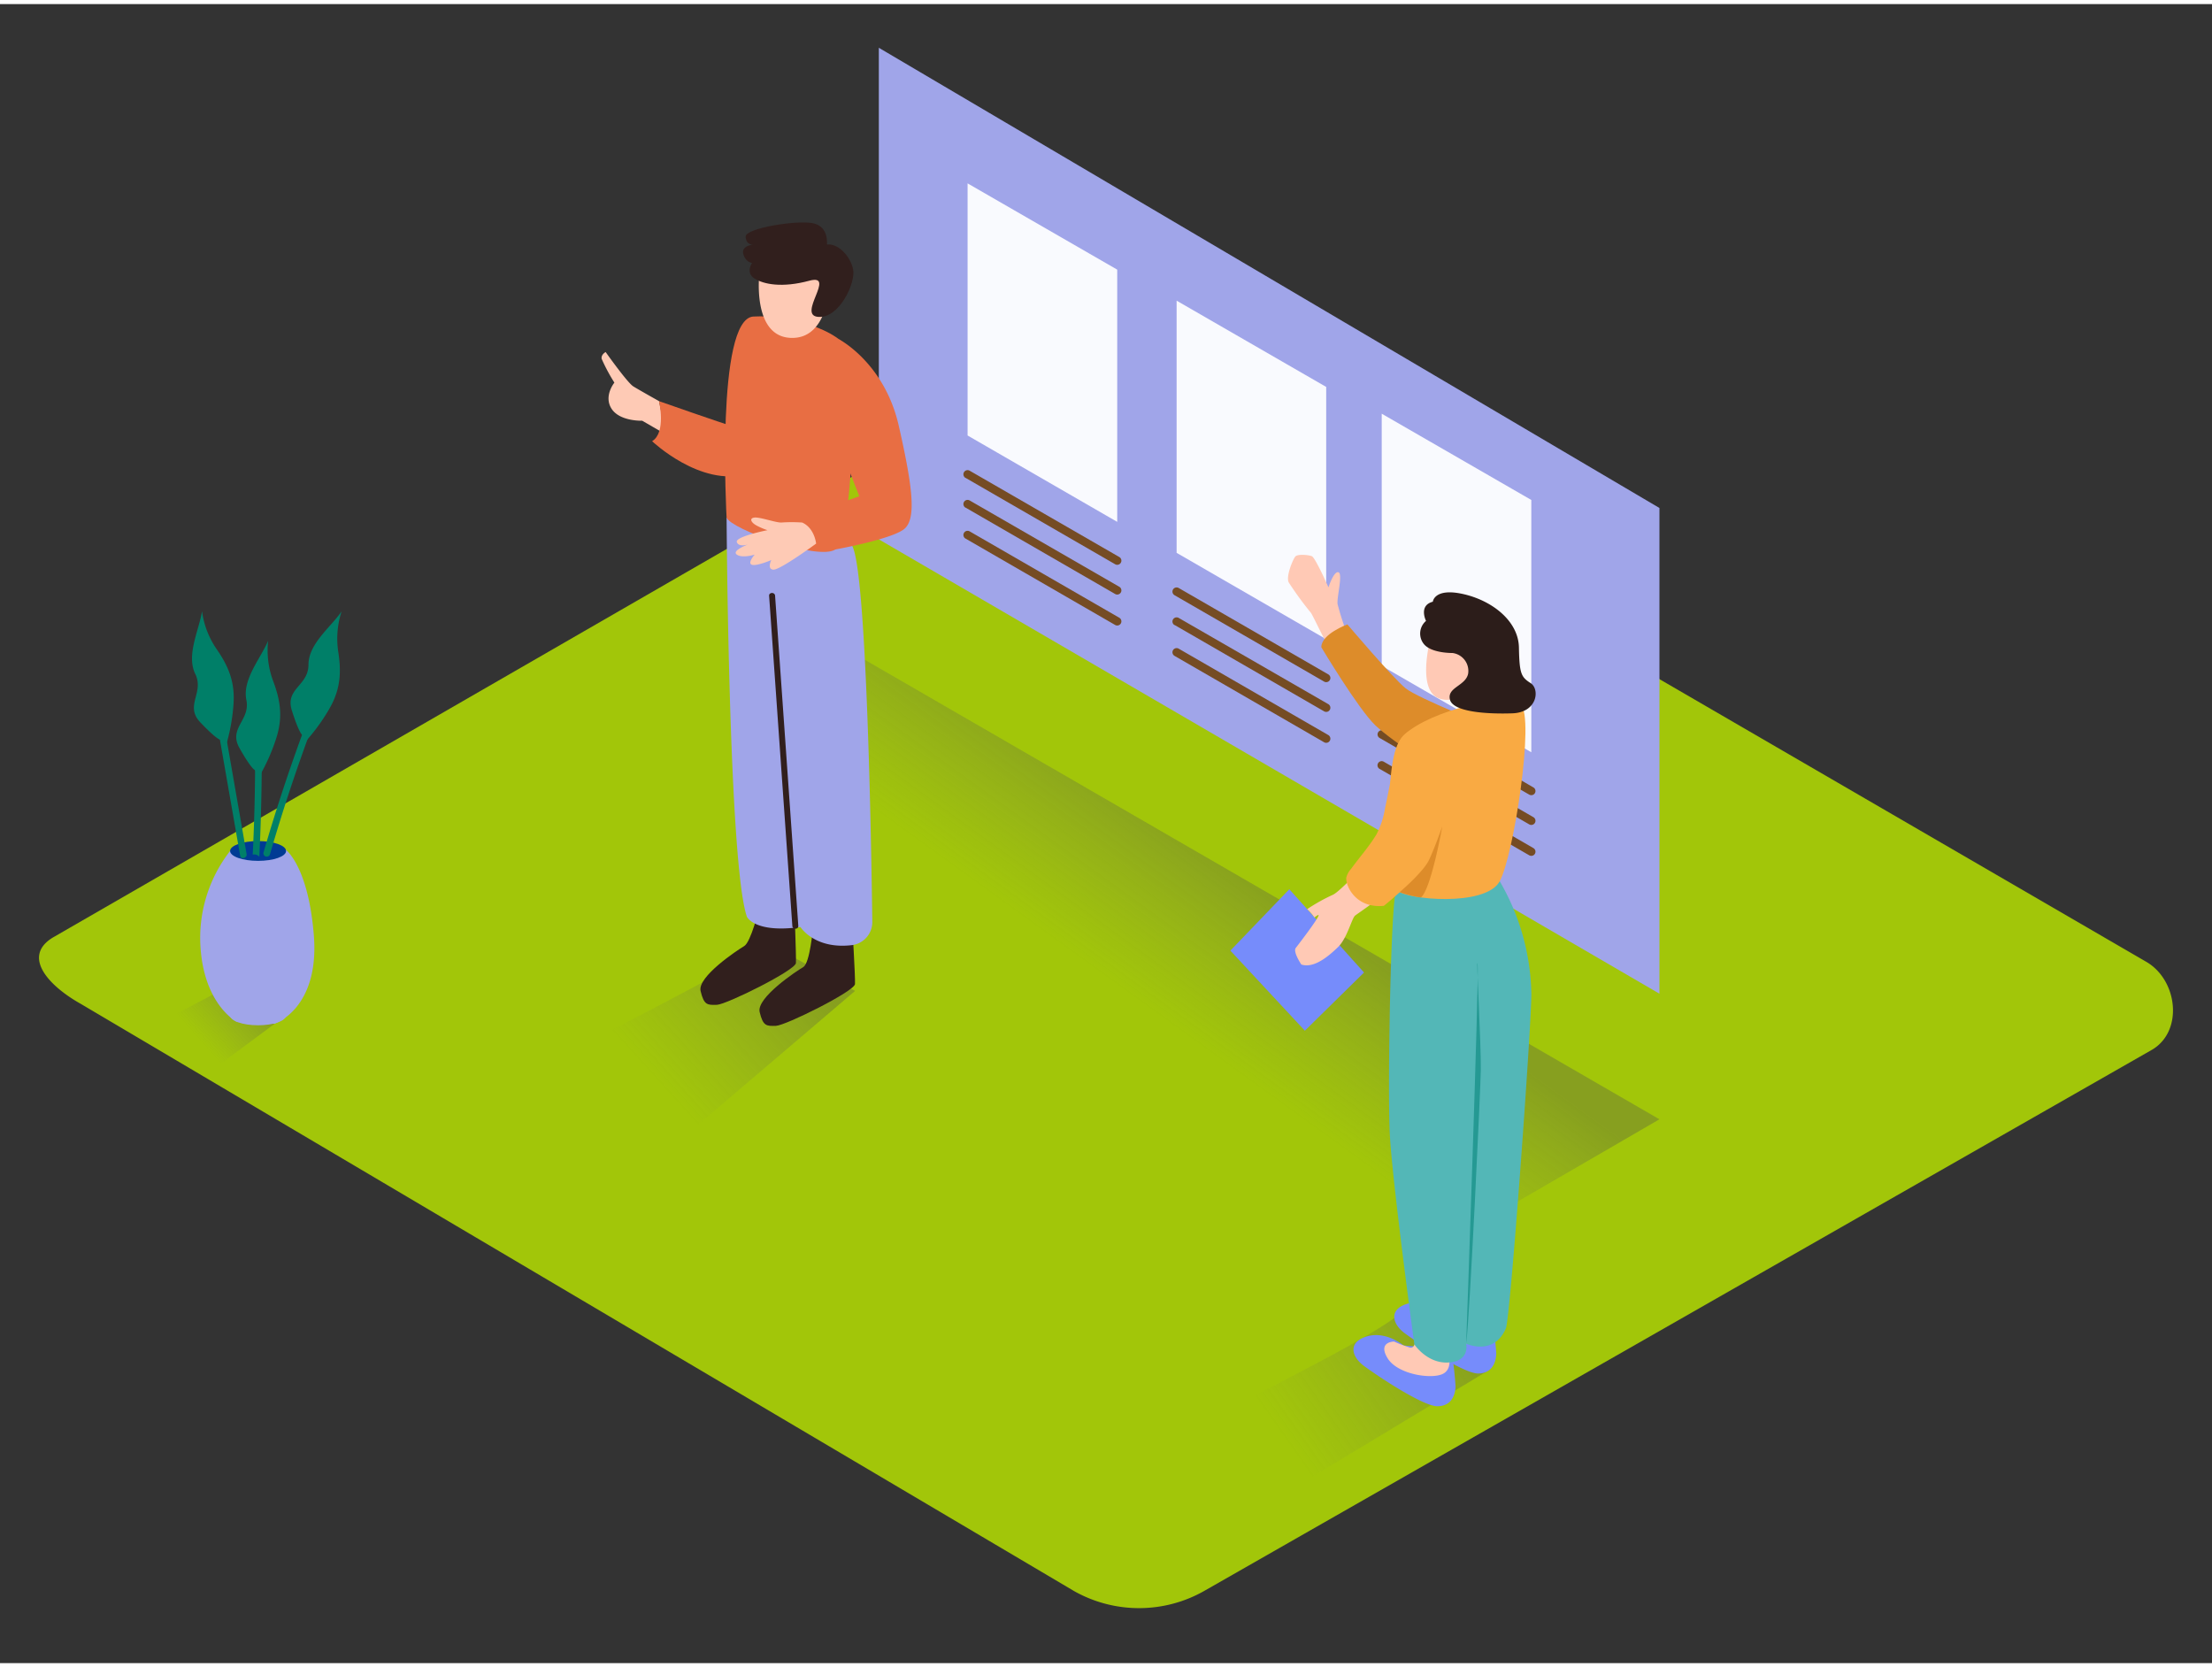 <svg id="Layer_2" data-name="Layer 2" xmlns="http://www.w3.org/2000/svg" xmlns:xlink="http://www.w3.org/1999/xlink" viewBox="0 0 400 300" width="406" height="306" class="illustration styles_illustrationTablet__1DWOa"><rect x="0" y="0" width="400" height="300" fill="#333333" stroke="none"/><defs><linearGradient id="linear-gradient" x1="232.42" y1="259.67" x2="263.17" y2="238" gradientUnits="userSpaceOnUse"><stop offset="0" stop-color="#666" stop-opacity="0"></stop><stop offset="1" stop-color="#4d4d4d"></stop></linearGradient><linearGradient id="linear-gradient-2" x1="117.87" y1="193.68" x2="142.48" y2="171.3" xlink:href="#linear-gradient"></linearGradient><linearGradient id="linear-gradient-3" x1="204.03" y1="178.92" x2="222.21" y2="153.8" xlink:href="#linear-gradient"></linearGradient><linearGradient id="linear-gradient-4" x1="35.84" y1="187.02" x2="45.37" y2="178.55" xlink:href="#linear-gradient"></linearGradient></defs><title>PP</title><path d="M194.28,287,14.56,180.76c-5.72-3.21-10.63-8.49-5.05-11.94l180.37-104c2.71-1.68,6.82-2.78,9.57-1.18L388.11,173.18c5.72,3.32,6.75,12.6,1,15.93L218,286.81A23.9,23.9,0,0,1,194.28,287Z" fill="#a2c609"></path><path d="M253.92,236.25c-7.89,6.48-30.51,16.31-38.8,22.28l19.16,9.59,35.19-21.24Z" opacity="0.32" fill="url(#linear-gradient)"></path><path d="M138.56,169.67c-7.89,6.48-30.51,16.31-38.8,22.28l24.58,12.31,30.29-25.82Z" opacity="0.32" fill="url(#linear-gradient-2)"></path><polyline points="154 117.19 122.53 136.07 262.68 223.36 300.08 201.66" opacity="0.32" fill="url(#linear-gradient-3)"></polyline><polygon points="300.08 91.12 158.92 7.9 158.92 96.79 300.08 178.95 300.08 91.12" fill="#a0a5e9"></polygon><path d="M137.25,163.61s-1.45,6-2.68,6.73-8.49,5.54-7.88,8.12,1.23,2.55,2.95,2.5,14.22-6.25,14.29-7.56-.32-10.91-.32-10.91Z" fill="#311f1d"></path><path d="M147,167.05s-.52,6.38-1.75,7.09-8.49,5.54-7.88,8.12,1.23,2.55,2.95,2.5,14.22-6.25,14.29-7.56-.51-10.76-.51-10.76Z" fill="#311f1d"></path><path d="M131.39,92.87s.36,62.65,3.68,72.18c0,0,1.41,3,9.67,1.84,0,0,2.56,4.11,9.37,3.27a4.2,4.2,0,0,0,3.63-4.25c-.17-13.54-1-63-3.62-67.91C151,92.37,131.39,92.87,131.39,92.87Z" fill="#a0a5e9"></path><path d="M119.18,71.8s-3.58-2-4.66-2.67-5-6.21-5-6.21-.86.44-.72,1.23a32.2,32.2,0,0,0,2.3,4.3s-2,2.44-.5,4.74,5.53,2.15,5.53,2.15l4.24,2.45Z" fill="#fecab5"></path><path d="M131.39,92.87s-2-35.95,4.84-36.37,17.42,2.94,17.9,7.65.13,32.43-3.08,34.48S132.18,94.92,131.39,92.87Z" fill="#e86e43"></path><path d="M137.32,48.68S135.93,60.09,143,60.36,150.06,50,150.06,50s2.19-1.63,1.29-2.92-1.83-.7-1.83-.7-2.35-4.87-6.24-4.32A6.6,6.6,0,0,0,137.32,48.68Z" fill="#fecab5"></path><path d="M149.53,43.47s.43-3.26-2.55-3.85-12.25.91-12.15,2.45,1.29,1.41,1.29,1.41-2.19.26-1.69,1.79S136,46.79,136,46.79s-1.24,1.77.43,2.83,5,1.73,9.93.4-2.29,6.24,1.59,6.54,6.78-6.21,6.33-8.53S151.68,43.25,149.53,43.47Z" fill="#311f1d"></path><path d="M151.71,60.61s8.22,4.25,10.81,15.62,3.1,16.61,1.16,18.54S151,98.63,151,98.63a14.29,14.29,0,0,1,.59-8.28L155.39,89,151,77.8" fill="#e86e43"></path><path d="M132.17,76.23c-1-.22-13-4.43-13-4.43s1.35,5.68-1.25,7.24c0,0,8.76,8.33,17.13,5.93S132.17,76.23,132.17,76.23Z" fill="#e86e43"></path><path d="M140.16,107c0-.69-1.13-.69-1.08,0l4.2,59.69c0,.69,1.13.69,1.08,0Z" fill="#311f1d"></path><path d="M145.06,93.75a26.83,26.83,0,0,0-3.79,0c-1.1,0-3.81-1-4.82-.9s-.66.9.38,1.45a11.89,11.89,0,0,0,1.95.83s-5.87,1.16-5.54,2.15,2,.44,2,.44-3,1.12-2,1.83,3.23,0,3.23,0-1.35,1.52-.52,1.83,3.52-.84,3.52-.84-.82,1.66.39,1.73,7.72-4.71,7.72-4.71S147.31,94.75,145.06,93.75Z" fill="#fecab5"></path><path d="M45.72,174.68c-4.14,3.4-16,8.57-20.37,11.7l12.91,6.46,13.49-10Z" opacity="0.32" fill="url(#linear-gradient-4)"></path><path d="M41.61,153.14a25.56,25.56,0,0,0-5.34,17.58C37,181,42.76,184,42.76,184l6.88.38s8.18-2.67,7.11-16c-1-12.53-5.08-15.47-5.08-15.47" fill="#a0a5e9"></path><ellipse cx="46.67" cy="153.14" rx="5.06" ry="1.79" fill="#003b94"></ellipse><ellipse cx="46.67" cy="182.87" rx="5.06" ry="1.79" fill="#a0a5e9"></ellipse><path d="M44.59,153.68l-6.13-35.16c-.13-.77-1.3-.44-1.17.32L43.43,154C43.56,154.76,44.73,154.44,44.59,153.68Z" fill="#007f68"></path><path d="M45.7,153.8a1.46,1.46,0,0,1,.56,0,1.27,1.27,0,0,1,.63.38q.73-14.73.26-29.48c0-.78-1.23-.78-1.21,0Q46.42,139.25,45.7,153.8Z" fill="#007f68"></path><path d="M59.48,119.68a323.29,323.29,0,0,0-11.84,33.78.61.61,0,0,0,1.17.32A323.28,323.28,0,0,1,60.65,120C60.94,119.28,59.78,119,59.48,119.68Z" fill="#007f68"></path><path d="M39.77,133s-.66-.08-3.55-3.12.76-5.33-.91-8.75.69-7.92,1.22-11.34a15.88,15.88,0,0,0,2.54,6.7c2.18,3.12,3.4,5.94,3.17,9.9a35,35,0,0,1-1.28,7.38" fill="#007f68"></path><path d="M46,138.44s-.62-.24-2.69-3.9,2-5,1.24-8.71,2.59-7.51,3.94-10.71a15.88,15.88,0,0,0,.84,7.12c1.36,3.56,1.85,6.58.67,10.37a35,35,0,0,1-3,6.85" fill="#007f68"></path><path d="M54.61,132.11s-.56-.36-1.83-4.36,3-4.46,3-8.28,4.07-6.82,6-9.67a15.88,15.88,0,0,0-.64,7.14c.6,3.76.47,6.82-1.47,10.29a35,35,0,0,1-4.38,6.08" fill="#007f68"></path><polygon points="174.97 32.42 202.03 48.02 202.03 93.63 174.97 78.01 174.97 32.42" fill="#fff" opacity="0.94"></polygon><line x1="174.97" y1="85.02" x2="202.03" y2="100.64" fill="#fff"></line><path d="M174.6,85.67l27.05,15.62a.75.75,0,0,0,.76-1.3L175.35,84.38a.75.75,0,0,0-.76,1.3Z" fill="#754c24"></path><line x1="174.97" y1="90.41" x2="202.03" y2="106.03" fill="#fff"></line><path d="M174.6,91.05l27.05,15.62a.75.75,0,0,0,.76-1.3L175.35,89.76a.75.75,0,0,0-.76,1.3Z" fill="#754c24"></path><line x1="174.97" y1="96" x2="202.03" y2="111.62" fill="#fff"></line><path d="M174.6,96.65l27.05,15.62a.75.75,0,0,0,.76-1.3L175.35,95.35a.75.75,0,0,0-.76,1.3Z" fill="#754c24"></path><polygon points="212.77 53.63 239.82 69.23 239.82 114.85 212.77 99.23 212.77 53.63" fill="#fff" opacity="0.94"></polygon><line x1="212.77" y1="106.24" x2="239.82" y2="121.86" fill="#fff"></line><path d="M212.39,106.89l27.05,15.62a.75.75,0,0,0,.76-1.3l-27.05-15.62a.75.75,0,0,0-.76,1.3Z" fill="#754c24"></path><line x1="212.77" y1="111.62" x2="239.82" y2="127.24" fill="#fff"></line><path d="M212.39,112.27l27.05,15.62a.75.75,0,0,0,.76-1.3L213.15,111a.75.75,0,0,0-.76,1.3Z" fill="#754c24"></path><line x1="212.77" y1="117.22" x2="239.82" y2="132.84" fill="#fff"></line><path d="M212.39,117.86l27.05,15.62a.75.75,0,0,0,.76-1.3l-27.05-15.62a.75.75,0,0,0-.76,1.3Z" fill="#754c24"></path><polygon points="249.86 74.07 276.91 89.67 276.91 135.29 249.86 119.67 249.86 74.07" fill="#fff" opacity="0.94"></polygon><line x1="249.86" y1="126.68" x2="276.91" y2="142.3" fill="#fff"></line><path d="M249.48,127.33l27.05,15.62a.75.75,0,0,0,.76-1.3L250.23,126a.75.75,0,0,0-.76,1.3Z" fill="#754c24"></path><line x1="249.86" y1="132.06" x2="276.91" y2="147.68" fill="#fff"></line><path d="M249.48,132.71l27.05,15.62a.75.75,0,0,0,.76-1.3l-27.05-15.62a.75.75,0,0,0-.76,1.3Z" fill="#754c24"></path><line x1="249.86" y1="137.65" x2="276.91" y2="153.27" fill="#fff"></line><path d="M249.48,138.3l27.05,15.62a.75.75,0,0,0,.76-1.3L250.23,137a.75.75,0,0,0-.76,1.3Z" fill="#754c24"></path><path d="M243.4,113.34a49.86,49.86,0,0,1-1.52-4.82c-.19-1.16,1-5.53.15-5.78s-1.8,2.73-1.8,2.73-2.38-5.38-3-5.63-2.58-.43-3,.06-1.75,3.62-1.18,4.69a61.12,61.12,0,0,0,4,5.48c.21.16,2.71,5.56,3.05,5.73S243.15,114.54,243.4,113.34Z" fill="#ffc9b5"></path><path d="M269.53,130.72s-13.09-5.18-15.36-7-10.52-11.55-10.52-11.55-4.75,1.74-4.71,4.14c0,0,6.66,11.14,9.77,14.12s14.4,10.49,16.87,10.31S269.53,130.72,269.53,130.72Z" fill="#dd8c2a"></path><path d="M261.17,236.66S258,234,254.54,235s-2.78,3.66-.57,5.31,10.72,7.37,13.35,7.32,3.2-2.16,3.25-3.61a66.84,66.84,0,0,0-.77-6.65" fill="#768cfb"></path><path d="M263.12,236.48a.66.66,0,0,1-.88.55,25.58,25.58,0,0,1-2.79-1.07s-3,0-1.18,3,8.17,3.91,10.13,2.78.65-4.32.65-4.32" fill="#ffc9b5"></path><path d="M253.81,242.56s-3.13-2.67-6.63-1.64-2.78,3.66-.57,5.31,10.72,7.37,13.35,7.32,3.2-2.16,3.25-3.61a66.84,66.84,0,0,0-.77-6.65" fill="#768cfb"></path><path d="M255.76,242.37a.66.66,0,0,1-.88.55,25.58,25.58,0,0,1-2.79-1.07s-3,0-1.18,3,8.17,3.91,10.13,2.78.65-4.32.65-4.32" fill="#ffc9b5"></path><path d="M252.48,160.19c-1,2.31-1.57,35.32-1.18,43.8s4.46,38.38,4.46,38.38,2.32,3.52,6.22,3.27,3.15-3.4,3.15-3.4,5,2.31,7.18-2.77c.81-1.88,4.61-54.5,4.61-60.5a41.8,41.8,0,0,0-5.72-20.35" fill="#53b7b7"></path><path d="M265.13,242.24s2.37-66.7,2.07-68.66.65,14.62.58,19.16C267.74,196,265.77,237.7,265.13,242.24Z" fill="#259993"></path><polygon points="246.66 175.12 233.15 160.06 222.49 171.16 235.96 185.64 246.66 175.12" fill="#768cfb"></polygon><path d="M252.48,160.19s-3.45-23.62,1.45-28.08,18.54-7.62,21.08-5.4-1.27,27.27-3.82,31.92S254.29,162,252.48,160.19Z" fill="#f9aa43"></path><path d="M258.69,114.74c-.12.33-2.54,9.56,1.68,10.86s5.07-3.71,5.49-4,1.74-.74,1.68-1.75-1.67-1-1.67-1a6.56,6.56,0,0,0-2.51-3.78C261.46,113.95,258.69,114.74,258.69,114.74Z" fill="#ffc9b5"></path><path d="M262.63,117.34s-3.53.06-5-1.45a3,3,0,0,1,.24-4.35s-1.4-2.79,1.23-3.47c0,0,.24-2.56,5.48-1.39s10,4.87,10.09,9.67.42,5.34,2.12,6.44,1.23,5.3-3.3,5.46-10.71-.23-11.29-2.47,2.86-2.48,3.29-4.72A3.27,3.27,0,0,0,262.63,117.34Z" fill="#2c1d1a"></path><path d="M245.67,156.79s-3.63,3.87-4.68,4.29a32.5,32.5,0,0,0-4.61,2.58,8.11,8.11,0,0,1,1.28,1.47.49.49,0,0,1,0,.05c.46-.34.79-.58.78-.41,0,.54-3.57,5.19-4.12,5.9s1,3,1,3c2.31.77,5-1.57,6.64-3.15s2.5-5.24,3.09-5.7,5.46-3.69,5.81-4.69S245.67,156.79,245.67,156.79Z" fill="#ffc9b5"></path><path d="M252.81,133.8c-1,2.11-.91,4.41-1.35,6.65-.32,1.61-.64,3.3-1,4.93a15.53,15.53,0,0,1-1.54,4.74c-1.33,2.22-3.07,4.14-4.58,6.23a3.85,3.85,0,0,0-.89,1.61c-.14,1.46,1.69,5.61,6.8,5.1a63.16,63.16,0,0,0,7.2-6.82c2.88-3.36,5.56-14.73,5.29-18.52-.19-2.58-1.59-5.45-4-6.58a4.27,4.27,0,0,0-4.81,1.08A5.75,5.75,0,0,0,252.81,133.8Z" fill="#f9aa43"></path><path d="M253.1,160.59s4.26-3.62,5.3-5.8,2.41-6.1,2.41-6.1-2,11.34-3.86,12.86A21.84,21.84,0,0,1,253.1,160.59Z" fill="#dd8c2a"></path></svg>
